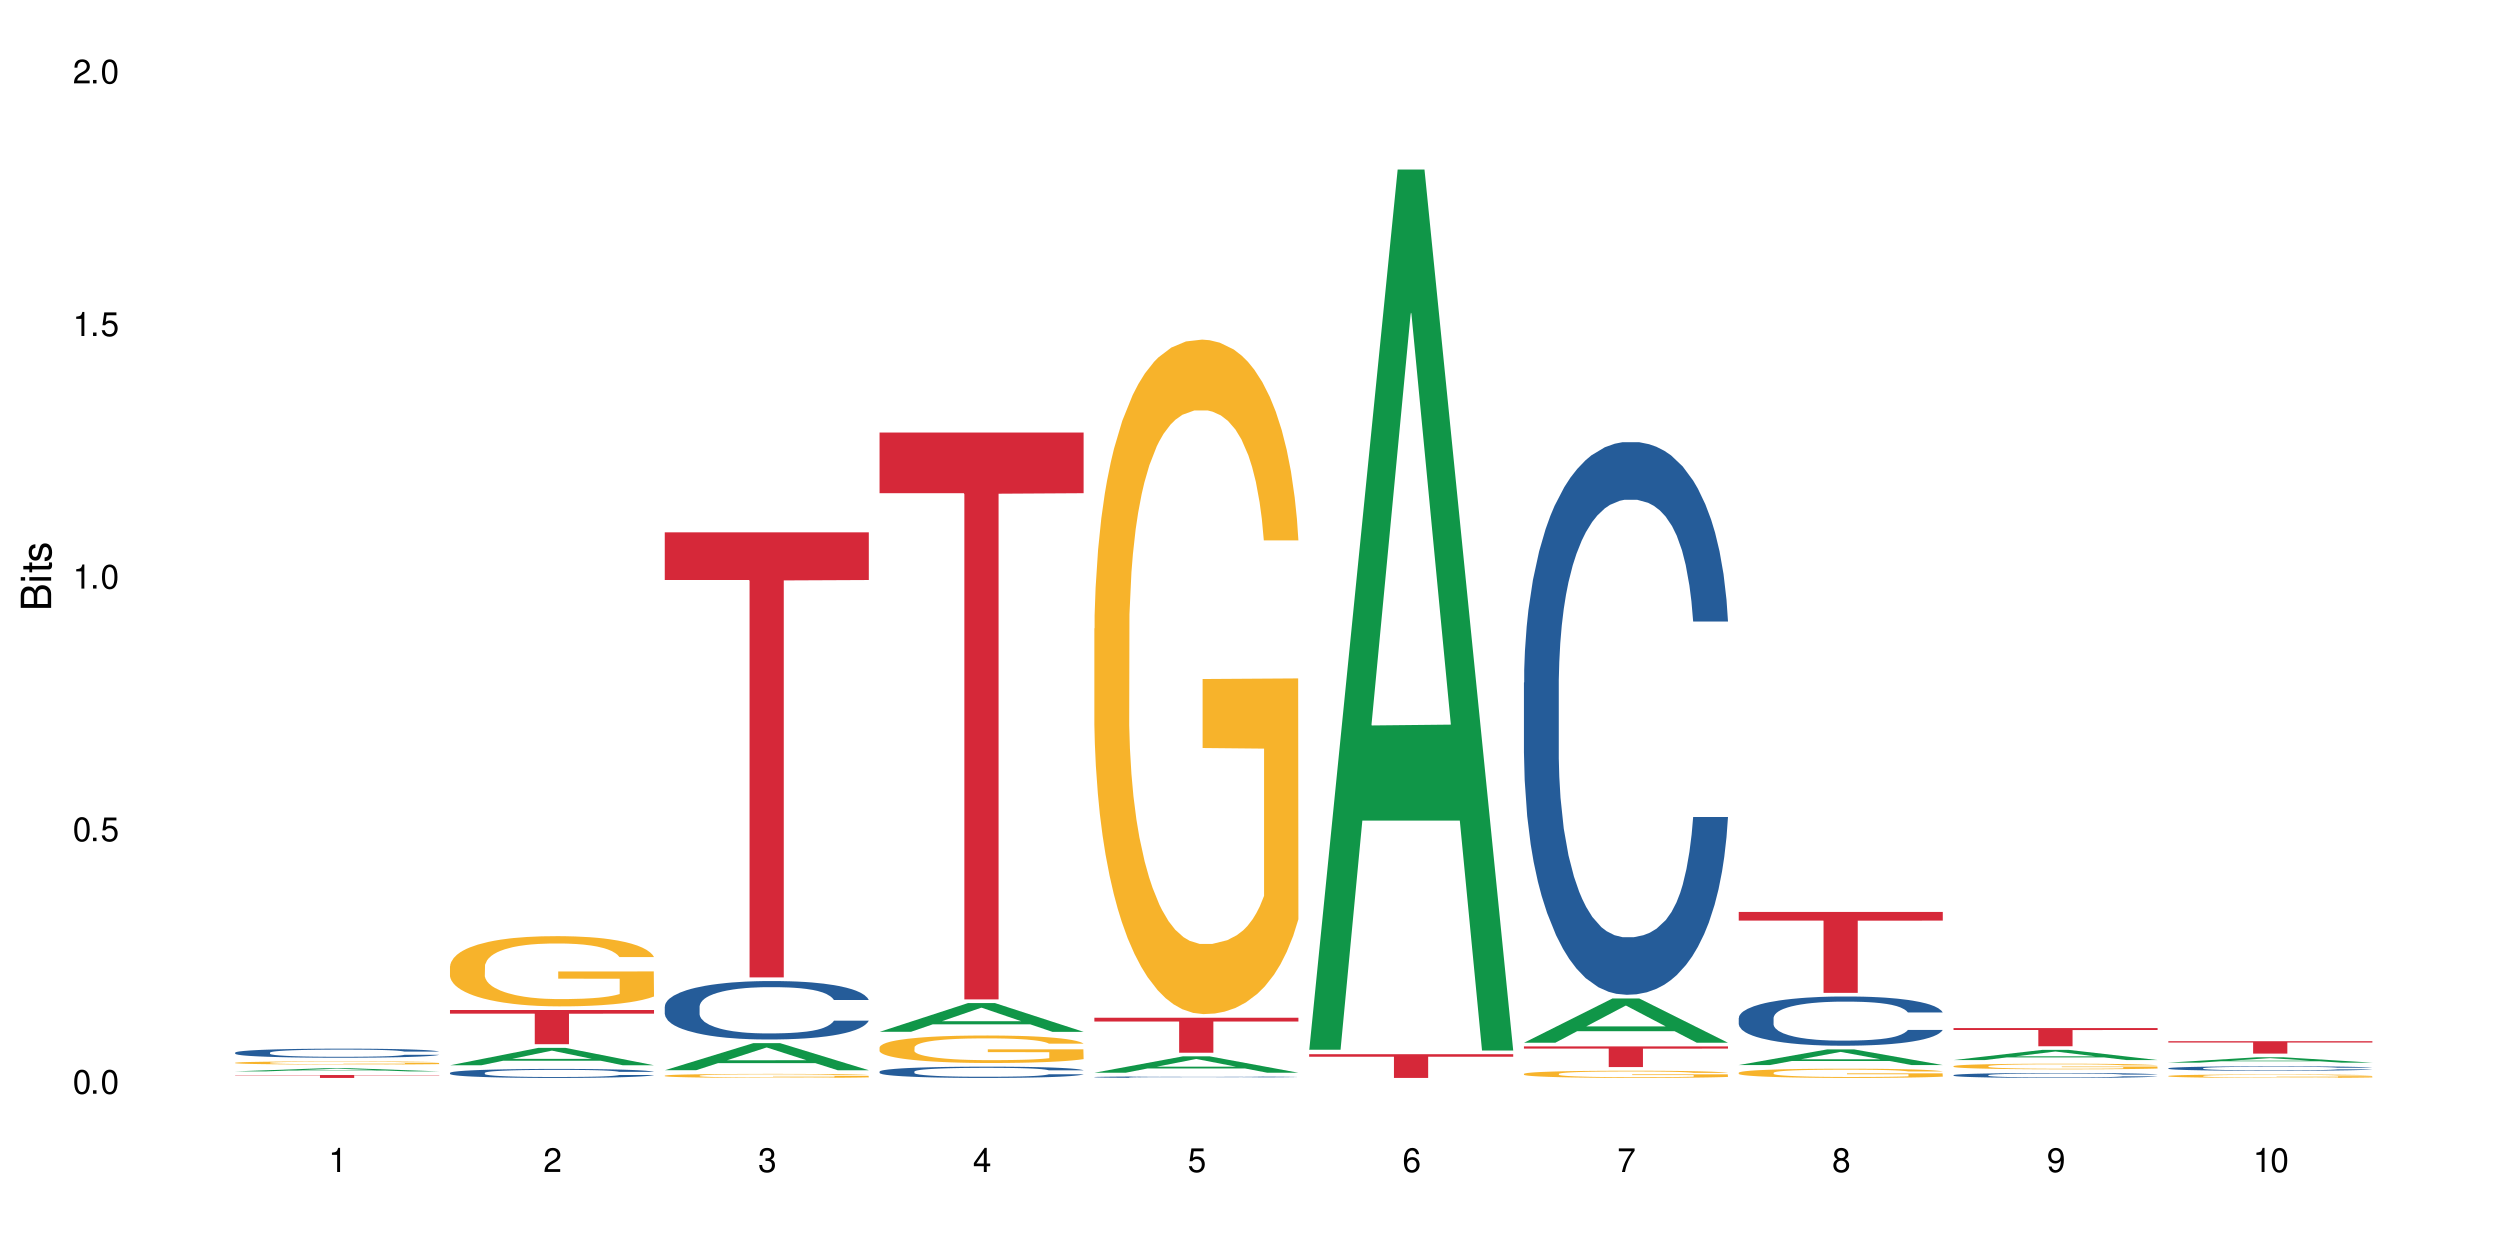 <?xml version="1.0" encoding="UTF-8"?>
<svg xmlns="http://www.w3.org/2000/svg" xmlns:xlink="http://www.w3.org/1999/xlink" width="720" height="360" viewBox="0 0 720 360">
<defs>
<g>
<g id="glyph-0-0">
</g>
<g id="glyph-0-1">
<path d="M 2.641 -6.938 C 2 -6.938 1.422 -6.656 1.078 -6.172 C 0.641 -5.562 0.406 -4.641 0.406 -3.359 C 0.406 -1.016 1.188 0.219 2.641 0.219 C 4.078 0.219 4.859 -1.016 4.859 -3.297 C 4.859 -4.641 4.656 -5.547 4.203 -6.172 C 3.844 -6.656 3.281 -6.938 2.641 -6.938 Z M 2.641 -6.188 C 3.547 -6.188 4 -5.25 4 -3.375 C 4 -1.406 3.562 -0.484 2.625 -0.484 C 1.734 -0.484 1.281 -1.438 1.281 -3.344 C 1.281 -5.25 1.734 -6.188 2.641 -6.188 Z M 2.641 -6.188 "/>
</g>
<g id="glyph-0-2">
<path d="M 1.828 -1 L 0.828 -1 L 0.828 0 L 1.828 0 Z M 1.828 -1 "/>
</g>
<g id="glyph-0-3">
<path d="M 4.562 -6.797 L 1.062 -6.797 L 0.547 -3.094 L 1.328 -3.094 C 1.719 -3.562 2.047 -3.734 2.578 -3.734 C 3.484 -3.734 4.062 -3.109 4.062 -2.094 C 4.062 -1.125 3.484 -0.531 2.578 -0.531 C 1.828 -0.531 1.375 -0.906 1.188 -1.672 L 0.328 -1.672 C 0.453 -1.109 0.547 -0.844 0.75 -0.594 C 1.125 -0.078 1.828 0.219 2.594 0.219 C 3.969 0.219 4.922 -0.781 4.922 -2.219 C 4.922 -3.562 4.031 -4.484 2.719 -4.484 C 2.25 -4.484 1.859 -4.359 1.469 -4.062 L 1.734 -5.969 L 4.562 -5.969 Z M 4.562 -6.797 "/>
</g>
<g id="glyph-0-4">
<path d="M 2.484 -4.938 L 2.484 0 L 3.328 0 L 3.328 -6.938 L 2.766 -6.938 C 2.469 -5.875 2.281 -5.734 0.984 -5.562 L 0.984 -4.938 Z M 2.484 -4.938 "/>
</g>
<g id="glyph-0-5">
<path d="M 4.859 -0.828 L 1.281 -0.828 C 1.359 -1.406 1.672 -1.781 2.5 -2.281 L 3.469 -2.828 C 4.406 -3.344 4.906 -4.062 4.906 -4.906 C 4.906 -5.484 4.672 -6.031 4.266 -6.406 C 3.859 -6.766 3.375 -6.938 2.719 -6.938 C 1.859 -6.938 1.219 -6.625 0.844 -6.031 C 0.609 -5.672 0.5 -5.234 0.484 -4.531 L 1.328 -4.531 C 1.359 -5.016 1.406 -5.281 1.531 -5.516 C 1.75 -5.938 2.188 -6.203 2.703 -6.203 C 3.469 -6.203 4.031 -5.641 4.031 -4.891 C 4.031 -4.344 3.719 -3.859 3.125 -3.516 L 2.234 -3 C 0.812 -2.172 0.406 -1.531 0.328 -0.016 L 4.859 -0.016 Z M 4.859 -0.828 "/>
</g>
<g id="glyph-0-6">
<path d="M 2.125 -3.188 L 2.578 -3.188 C 3.5 -3.188 3.984 -2.766 3.984 -1.922 C 3.984 -1.062 3.469 -0.531 2.594 -0.531 C 1.656 -0.531 1.203 -1 1.156 -2.016 L 0.312 -2.016 C 0.344 -1.453 0.438 -1.094 0.609 -0.781 C 0.953 -0.109 1.625 0.219 2.547 0.219 C 3.953 0.219 4.859 -0.625 4.859 -1.938 C 4.859 -2.828 4.516 -3.297 3.703 -3.594 C 4.344 -3.844 4.656 -4.328 4.656 -5.031 C 4.656 -6.219 3.875 -6.938 2.578 -6.938 C 1.203 -6.938 0.484 -6.172 0.453 -4.703 L 1.297 -4.703 C 1.312 -5.125 1.344 -5.359 1.453 -5.578 C 1.641 -5.969 2.062 -6.203 2.594 -6.203 C 3.344 -6.203 3.797 -5.75 3.797 -5 C 3.797 -4.516 3.609 -4.219 3.25 -4.047 C 3.016 -3.953 2.703 -3.922 2.125 -3.906 Z M 2.125 -3.188 "/>
</g>
<g id="glyph-0-7">
<path d="M 3.141 -1.672 L 3.141 0 L 3.984 0 L 3.984 -1.672 L 4.984 -1.672 L 4.984 -2.438 L 3.984 -2.438 L 3.984 -6.938 L 3.359 -6.938 L 0.266 -2.578 L 0.266 -1.672 Z M 3.141 -2.438 L 1 -2.438 L 3.141 -5.5 Z M 3.141 -2.438 "/>
</g>
<g id="glyph-0-8">
<path d="M 4.781 -5.125 C 4.609 -6.266 3.891 -6.938 2.844 -6.938 C 2.094 -6.938 1.422 -6.578 1.031 -5.953 C 0.594 -5.266 0.406 -4.422 0.406 -3.172 C 0.406 -2 0.578 -1.25 0.984 -0.641 C 1.359 -0.078 1.953 0.219 2.703 0.219 C 3.984 0.219 4.922 -0.75 4.922 -2.094 C 4.922 -3.375 4.062 -4.281 2.844 -4.281 C 2.172 -4.281 1.641 -4.031 1.281 -3.516 C 1.281 -5.234 1.828 -6.188 2.797 -6.188 C 3.391 -6.188 3.797 -5.797 3.938 -5.125 Z M 2.734 -3.531 C 3.547 -3.531 4.062 -2.953 4.062 -2.031 C 4.062 -1.156 3.484 -0.531 2.703 -0.531 C 1.922 -0.531 1.328 -1.188 1.328 -2.078 C 1.328 -2.938 1.906 -3.531 2.734 -3.531 Z M 2.734 -3.531 "/>
</g>
<g id="glyph-0-9">
<path d="M 4.984 -6.797 L 0.438 -6.797 L 0.438 -5.969 L 4.109 -5.969 C 2.5 -3.656 1.828 -2.234 1.328 0 L 2.219 0 C 2.594 -2.172 3.453 -4.047 4.984 -6.094 Z M 4.984 -6.797 "/>
</g>
<g id="glyph-0-10">
<path d="M 3.75 -3.656 C 4.469 -4.094 4.688 -4.438 4.688 -5.078 C 4.688 -6.172 3.844 -6.938 2.641 -6.938 C 1.438 -6.938 0.594 -6.172 0.594 -5.094 C 0.594 -4.438 0.812 -4.094 1.516 -3.656 C 0.734 -3.266 0.359 -2.703 0.359 -1.922 C 0.359 -0.656 1.281 0.219 2.641 0.219 C 3.984 0.219 4.922 -0.656 4.922 -1.922 C 4.922 -2.703 4.531 -3.266 3.75 -3.656 Z M 2.641 -6.188 C 3.359 -6.188 3.812 -5.75 3.812 -5.062 C 3.812 -4.406 3.344 -3.984 2.641 -3.984 C 1.922 -3.984 1.453 -4.406 1.453 -5.078 C 1.453 -5.75 1.922 -6.188 2.641 -6.188 Z M 2.641 -3.266 C 3.484 -3.266 4.062 -2.719 4.062 -1.906 C 4.062 -1.078 3.484 -0.531 2.625 -0.531 C 1.797 -0.531 1.219 -1.094 1.219 -1.906 C 1.219 -2.719 1.781 -3.266 2.641 -3.266 Z M 2.641 -3.266 "/>
</g>
<g id="glyph-0-11">
<path d="M 0.516 -1.578 C 0.672 -0.453 1.406 0.219 2.438 0.219 C 3.188 0.219 3.859 -0.141 4.266 -0.766 C 4.688 -1.453 4.891 -2.297 4.891 -3.547 C 4.891 -4.719 4.703 -5.453 4.312 -6.078 C 3.938 -6.641 3.344 -6.938 2.594 -6.938 C 1.297 -6.938 0.359 -5.969 0.359 -4.625 C 0.359 -3.344 1.234 -2.453 2.453 -2.453 C 3.094 -2.453 3.578 -2.672 4.016 -3.203 C 4 -1.484 3.469 -0.531 2.5 -0.531 C 1.906 -0.531 1.484 -0.906 1.359 -1.578 Z M 2.578 -6.203 C 3.375 -6.203 3.969 -5.531 3.969 -4.641 C 3.969 -3.797 3.391 -3.188 2.547 -3.188 C 1.734 -3.188 1.234 -3.766 1.234 -4.688 C 1.234 -5.562 1.797 -6.203 2.578 -6.203 Z M 2.578 -6.203 "/>
</g>
<g id="glyph-1-0">
</g>
<g id="glyph-1-1">
<path d="M 0 -0.953 L 0 -4.891 C 0 -5.719 -0.234 -6.344 -0.734 -6.797 C -1.188 -7.234 -1.812 -7.469 -2.5 -7.469 C -3.547 -7.469 -4.188 -7 -4.625 -5.875 C -4.984 -6.688 -5.625 -7.094 -6.531 -7.094 C -7.172 -7.094 -7.734 -6.859 -8.141 -6.391 C -8.562 -5.922 -8.75 -5.344 -8.75 -4.5 L -8.75 -0.953 Z M -4.984 -2.062 L -7.766 -2.062 L -7.766 -4.219 C -7.766 -4.844 -7.688 -5.203 -7.453 -5.5 C -7.219 -5.812 -6.859 -5.969 -6.375 -5.969 C -5.891 -5.969 -5.531 -5.812 -5.297 -5.5 C -5.062 -5.203 -4.984 -4.844 -4.984 -4.219 Z M -0.984 -2.062 L -4 -2.062 L -4 -4.781 C -4 -5.766 -3.438 -6.359 -2.484 -6.359 C -1.547 -6.359 -0.984 -5.766 -0.984 -4.781 Z M -0.984 -2.062 "/>
</g>
<g id="glyph-1-2">
<path d="M -6.281 -1.797 L -6.281 -0.797 L 0 -0.797 L 0 -1.797 Z M -8.75 -1.797 L -8.75 -0.797 L -7.484 -0.797 L -7.484 -1.797 Z M -8.75 -1.797 "/>
</g>
<g id="glyph-1-3">
<path d="M -6.281 -3.047 L -6.281 -2.016 L -8.016 -2.016 L -8.016 -1.016 L -6.281 -1.016 L -6.281 -0.172 L -5.469 -0.172 L -5.469 -1.016 L -0.719 -1.016 C -0.078 -1.016 0.281 -1.453 0.281 -2.234 C 0.281 -2.5 0.25 -2.719 0.188 -3.047 L -0.641 -3.047 C -0.609 -2.906 -0.594 -2.766 -0.594 -2.562 C -0.594 -2.141 -0.719 -2.016 -1.156 -2.016 L -5.469 -2.016 L -5.469 -3.047 Z M -6.281 -3.047 "/>
</g>
<g id="glyph-1-4">
<path d="M -4.531 -5.25 C -5.766 -5.25 -6.469 -4.422 -6.469 -2.969 C -6.469 -1.516 -5.719 -0.562 -4.547 -0.562 C -3.562 -0.562 -3.094 -1.062 -2.734 -2.562 L -2.516 -3.484 C -2.344 -4.188 -2.094 -4.469 -1.641 -4.469 C -1.047 -4.469 -0.641 -3.875 -0.641 -3 C -0.641 -2.453 -0.797 -2 -1.062 -1.75 C -1.25 -1.594 -1.422 -1.531 -1.875 -1.469 L -1.875 -0.406 C -0.422 -0.453 0.281 -1.266 0.281 -2.922 C 0.281 -4.5 -0.5 -5.516 -1.719 -5.516 C -2.656 -5.516 -3.172 -4.984 -3.469 -3.734 L -3.703 -2.766 C -3.891 -1.953 -4.156 -1.609 -4.594 -1.609 C -5.188 -1.609 -5.547 -2.125 -5.547 -2.938 C -5.547 -3.75 -5.203 -4.172 -4.531 -4.203 Z M -4.531 -5.25 "/>
</g>
</g>
</defs>
<rect x="-72" y="-36" width="864" height="432" fill="rgb(100%, 100%, 100%)" fill-opacity="1"/>
<path fill-rule="nonzero" fill="rgb(6.275%, 58.824%, 28.235%)" fill-opacity="1" d="M 67.73 308.555 L 67.793 308.555 L 93.223 307.645 L 100.945 307.645 L 126.5 308.559 L 117.52 308.559 L 111.117 308.32 L 83.051 308.32 L 76.773 308.555 L 67.73 308.555 L 85.75 308.219 L 108.543 308.219 L 97.176 307.793 L 96.926 307.793 L 85.688 308.219 L 85.75 308.219 Z M 67.73 308.555 "/>
<path fill-rule="nonzero" fill="rgb(14.51%, 36.078%, 60%)" fill-opacity="1" d="M 67.73 303.152 L 67.801 303.148 L 67.801 303.094 L 68.02 303 L 68.52 302.887 L 69.02 302.809 L 70.312 302.668 L 72.102 302.531 L 73.965 302.426 L 75.328 302.363 L 76.547 302.316 L 79.34 302.227 L 81.133 302.184 L 83.066 302.141 L 85.434 302.102 L 87.152 302.078 L 91.023 302.039 L 93.891 302.023 L 96.113 302.016 L 100.914 302.016 L 103.781 302.023 L 105.859 302.035 L 108.152 302.055 L 110.086 302.078 L 113.457 302.129 L 116.465 302.195 L 117.828 302.234 L 119.977 302.309 L 121.625 302.379 L 122.773 302.441 L 124.062 302.531 L 125.207 302.637 L 126.07 302.762 L 126.5 302.863 L 116.465 302.863 L 115.965 302.766 L 115.391 302.695 L 114.316 302.594 L 113.238 302.527 L 111.734 302.457 L 110.375 302.41 L 108.512 302.367 L 106.863 302.336 L 105.141 302.316 L 103.492 302.301 L 100.34 302.289 L 96.684 302.289 L 95.324 302.293 L 92.527 302.312 L 91.023 302.328 L 88.871 302.363 L 87.367 302.391 L 85.578 302.441 L 84.359 302.48 L 82.852 302.543 L 81.777 302.598 L 80.559 302.676 L 79.844 302.738 L 79.199 302.805 L 78.625 302.883 L 78.195 302.965 L 77.906 303.055 L 77.766 303.141 L 77.766 303.512 L 77.906 303.598 L 78.266 303.695 L 79.199 303.844 L 80.559 303.969 L 82.137 304.07 L 83.641 304.141 L 84.5 304.176 L 85.648 304.211 L 87.441 304.262 L 90.02 304.309 L 91.523 304.328 L 93.816 304.348 L 96.184 304.355 L 99.336 304.355 L 102.133 304.348 L 103.996 304.336 L 105.93 304.316 L 108.582 304.273 L 110.23 304.234 L 111.664 304.191 L 112.738 304.145 L 113.457 304.105 L 114.531 304.035 L 115.391 303.953 L 116.035 303.867 L 116.465 303.789 L 126.5 303.789 L 126.07 303.883 L 125.422 303.977 L 124.777 304.047 L 123.777 304.129 L 122.629 304.203 L 120.98 304.285 L 119.617 304.34 L 117.828 304.402 L 116.18 304.445 L 114.387 304.488 L 111.734 304.535 L 110.016 304.559 L 108.152 304.582 L 105.93 304.598 L 103.137 304.617 L 100.125 304.625 L 97.328 304.629 L 94.32 304.625 L 92.098 304.613 L 89.16 304.594 L 85.504 304.551 L 82.852 304.504 L 80.773 304.457 L 78.984 304.41 L 76.977 304.348 L 74.395 304.242 L 72.82 304.16 L 71.746 304.094 L 70.527 304 L 69.664 303.918 L 68.664 303.781 L 67.945 303.613 L 67.73 303.48 Z M 67.73 303.152 "/>
<path fill-rule="nonzero" fill="rgb(96.863%, 70.196%, 16.863%)" fill-opacity="1" d="M 67.73 306.07 L 67.801 306.07 L 67.801 306.051 L 68.09 306.016 L 68.805 305.965 L 69.738 305.922 L 70.742 305.887 L 71.387 305.871 L 72.461 305.844 L 73.395 305.828 L 75.758 305.789 L 78.77 305.754 L 80.418 305.738 L 82.281 305.723 L 84.93 305.707 L 86.148 305.703 L 89.875 305.688 L 94.105 305.68 L 100.914 305.68 L 103.852 305.684 L 107.863 305.691 L 110.16 305.699 L 111.949 305.707 L 113.812 305.719 L 116.105 305.734 L 118.258 305.758 L 119.977 305.777 L 121.695 305.801 L 123.129 305.828 L 124.348 305.855 L 125.422 305.891 L 126.07 305.922 L 126.5 305.949 L 116.535 305.949 L 115.965 305.922 L 115.32 305.898 L 114.242 305.871 L 113.168 305.852 L 112.094 305.836 L 110.086 305.812 L 108.367 305.801 L 106.215 305.789 L 104.137 305.781 L 101.773 305.777 L 100.34 305.773 L 96.543 305.773 L 93.102 305.781 L 91.094 305.785 L 89.66 305.793 L 87.656 305.805 L 86.438 305.816 L 85.719 305.824 L 83.57 305.848 L 82.137 305.871 L 81.348 305.887 L 80.344 305.914 L 79.629 305.938 L 78.84 305.969 L 78.41 305.992 L 77.836 306.051 L 77.766 306.199 L 77.98 306.234 L 78.41 306.266 L 78.984 306.297 L 79.844 306.328 L 80.703 306.352 L 82.207 306.387 L 83.496 306.406 L 84.5 306.422 L 86.438 306.445 L 87.227 306.453 L 89.09 306.465 L 91.023 306.477 L 93.387 306.488 L 95.18 306.492 L 98.047 306.496 L 101.703 306.496 L 106 306.492 L 108.727 306.484 L 110.59 306.48 L 111.809 306.473 L 113.312 306.465 L 114.387 306.457 L 115.391 306.445 L 116.609 306.434 L 116.609 306.234 L 98.906 306.23 L 98.906 306.137 L 126.426 306.137 L 126.5 306.465 L 124.992 306.488 L 123.129 306.508 L 121.34 306.523 L 119.477 306.539 L 116.824 306.555 L 114.672 306.566 L 111.375 306.578 L 108.367 306.586 L 105.215 306.59 L 102.418 306.59 L 99.121 306.594 L 96.184 306.59 L 93.031 306.586 L 90.52 306.578 L 88.227 306.57 L 85.934 306.559 L 83.066 306.543 L 81.203 306.527 L 79.27 306.512 L 77.336 306.488 L 75.613 306.469 L 74.469 306.449 L 73.32 306.43 L 72.102 306.406 L 70.957 306.375 L 70.098 306.352 L 69.309 306.32 L 68.734 306.293 L 68.16 306.258 L 67.875 306.227 L 67.73 306.199 Z M 67.73 306.07 "/>
<path fill-rule="nonzero" fill="rgb(83.922%, 15.686%, 22.353%)" fill-opacity="1" d="M 67.73 309.609 L 126.5 309.609 L 126.5 309.699 L 102.008 309.699 L 102.008 310.445 L 92.152 310.445 L 92.152 309.699 L 67.73 309.699 Z M 67.73 309.609 "/>
<path fill-rule="nonzero" fill="rgb(6.275%, 58.824%, 28.235%)" fill-opacity="1" d="M 129.594 306.797 L 129.656 306.793 L 155.082 301.777 L 162.805 301.777 L 188.359 306.801 L 179.383 306.801 L 172.977 305.492 L 144.91 305.492 L 138.633 306.797 L 129.594 306.797 L 147.613 304.949 L 170.402 304.945 L 159.039 302.598 L 158.914 302.594 L 158.789 302.609 L 147.547 304.945 L 147.613 304.949 Z M 129.594 306.797 "/>
<path fill-rule="nonzero" fill="rgb(14.51%, 36.078%, 60%)" fill-opacity="1" d="M 129.594 308.98 L 129.664 308.977 L 129.664 308.922 L 129.879 308.832 L 130.379 308.719 L 130.883 308.641 L 132.172 308.5 L 133.965 308.363 L 135.828 308.262 L 137.188 308.199 L 138.406 308.152 L 141.203 308.062 L 142.992 308.02 L 144.93 307.977 L 147.293 307.938 L 149.016 307.914 L 152.883 307.875 L 155.75 307.859 L 157.973 307.852 L 162.773 307.852 L 165.641 307.863 L 167.719 307.875 L 170.012 307.891 L 171.949 307.914 L 175.316 307.965 L 178.324 308.031 L 179.688 308.07 L 181.836 308.145 L 183.484 308.215 L 184.633 308.277 L 185.922 308.363 L 187.07 308.473 L 187.93 308.594 L 188.359 308.695 L 178.324 308.695 L 177.824 308.598 L 177.25 308.527 L 176.176 308.43 L 175.102 308.359 L 173.598 308.289 L 172.234 308.246 L 170.371 308.199 L 168.723 308.172 L 167.004 308.152 L 165.355 308.137 L 162.199 308.121 L 158.547 308.121 L 157.184 308.129 L 154.391 308.145 L 152.883 308.164 L 150.734 308.195 L 149.23 308.227 L 147.438 308.273 L 146.219 308.316 L 144.715 308.375 L 143.641 308.43 L 142.422 308.508 L 141.703 308.566 L 141.059 308.633 L 140.484 308.711 L 140.055 308.797 L 139.77 308.883 L 139.625 308.969 L 139.625 309.336 L 139.77 309.422 L 140.129 309.52 L 141.059 309.664 L 142.422 309.793 L 143.996 309.891 L 145.504 309.961 L 146.363 309.996 L 147.508 310.031 L 149.301 310.082 L 151.879 310.129 L 153.387 310.148 L 155.68 310.164 L 158.043 310.176 L 161.199 310.176 L 163.992 310.164 L 165.855 310.152 L 167.789 310.137 L 170.441 310.094 L 172.09 310.059 L 173.523 310.012 L 174.598 309.965 L 175.316 309.93 L 176.391 309.855 L 177.25 309.773 L 177.895 309.691 L 178.324 309.609 L 188.359 309.609 L 187.93 309.707 L 187.285 309.797 L 186.641 309.867 L 185.637 309.949 L 184.488 310.023 L 182.84 310.105 L 181.48 310.16 L 179.688 310.219 L 178.039 310.266 L 176.246 310.305 L 173.598 310.352 L 171.875 310.375 L 170.012 310.398 L 167.789 310.418 L 164.996 310.434 L 161.984 310.441 L 159.191 310.445 L 156.18 310.441 L 153.957 310.43 L 151.02 310.41 L 147.367 310.367 L 144.715 310.324 L 142.637 310.277 L 140.844 310.23 L 138.836 310.164 L 136.258 310.062 L 134.68 309.98 L 133.605 309.914 L 132.387 309.82 L 131.527 309.738 L 130.523 309.605 L 129.809 309.438 L 129.594 309.309 Z M 129.594 308.98 "/>
<path fill-rule="nonzero" fill="rgb(96.863%, 70.196%, 16.863%)" fill-opacity="1" d="M 129.594 278.273 L 129.664 278.254 L 129.664 277.887 L 129.949 277.055 L 130.668 275.91 L 131.598 274.969 L 132.602 274.227 L 133.246 273.84 L 134.32 273.285 L 135.254 272.879 L 137.617 272.047 L 140.629 271.273 L 142.277 270.941 L 144.141 270.625 L 146.793 270.273 L 148.012 270.145 L 151.738 269.852 L 155.965 269.664 L 160.625 269.609 L 162.773 269.629 L 165.711 269.703 L 169.727 269.906 L 172.02 270.09 L 173.812 270.273 L 175.676 270.516 L 177.969 270.887 L 180.117 271.328 L 181.836 271.773 L 183.559 272.324 L 184.992 272.918 L 186.211 273.562 L 187.285 274.34 L 187.93 274.984 L 188.359 275.633 L 178.398 275.633 L 177.824 274.984 L 177.18 274.488 L 176.105 273.879 L 175.031 273.434 L 173.953 273.082 L 171.949 272.602 L 170.227 272.309 L 168.078 272.047 L 166 271.883 L 163.633 271.773 L 162.199 271.734 L 158.402 271.734 L 154.961 271.863 L 152.957 272.012 L 151.523 272.16 L 149.516 272.438 L 148.297 272.66 L 147.582 272.805 L 145.43 273.379 L 143.996 273.895 L 143.207 274.246 L 142.207 274.801 L 141.488 275.301 L 140.699 276.039 L 140.27 276.594 L 139.695 277.848 L 139.625 281.176 L 139.84 281.875 L 140.27 282.633 L 140.844 283.297 L 141.703 284 L 142.562 284.535 L 144.07 285.258 L 145.359 285.738 L 146.363 286.051 L 148.297 286.551 L 149.086 286.715 L 150.949 287.047 L 152.883 287.309 L 155.25 287.527 L 157.039 287.641 L 159.906 287.73 L 163.562 287.73 L 167.863 287.621 L 170.586 287.473 L 172.449 287.324 L 173.668 287.195 L 175.172 286.992 L 176.246 286.809 L 177.25 286.605 L 178.469 286.289 L 178.469 281.875 L 160.766 281.859 L 160.766 279.789 L 188.289 279.77 L 188.359 286.992 L 186.855 287.492 L 184.992 287.973 L 183.199 288.34 L 181.336 288.656 L 178.684 289.008 L 176.535 289.227 L 173.238 289.488 L 170.227 289.652 L 167.074 289.766 L 164.277 289.82 L 160.984 289.836 L 158.043 289.801 L 154.891 289.691 L 152.383 289.543 L 150.09 289.359 L 147.797 289.117 L 144.93 288.73 L 143.066 288.414 L 141.129 288.027 L 139.195 287.566 L 137.477 287.066 L 136.328 286.68 L 135.184 286.234 L 133.965 285.68 L 132.816 285.055 L 131.957 284.48 L 131.168 283.836 L 130.594 283.223 L 130.023 282.395 L 129.734 281.727 L 129.594 281.156 Z M 129.594 278.273 "/>
<path fill-rule="nonzero" fill="rgb(83.922%, 15.686%, 22.353%)" fill-opacity="1" d="M 129.594 290.887 L 188.359 290.887 L 188.359 291.941 L 163.867 291.949 L 163.867 300.727 L 154.012 300.727 L 154.012 291.961 L 153.871 291.941 L 129.594 291.941 Z M 129.594 290.887 "/>
<path fill-rule="nonzero" fill="rgb(6.275%, 58.824%, 28.235%)" fill-opacity="1" d="M 191.453 308.223 L 191.516 308.215 L 216.945 300.426 L 224.668 300.426 L 250.219 308.23 L 241.242 308.23 L 234.84 306.191 L 206.773 306.191 L 200.492 308.223 L 191.453 308.223 L 209.473 305.352 L 232.266 305.344 L 220.898 301.699 L 220.773 301.691 L 220.648 301.715 L 209.41 305.344 L 209.473 305.352 Z M 191.453 308.223 "/>
<path fill-rule="nonzero" fill="rgb(14.51%, 36.078%, 60%)" fill-opacity="1" d="M 191.453 289.871 L 191.523 289.855 L 191.523 289.484 L 191.738 288.902 L 192.242 288.164 L 192.742 287.656 L 194.031 286.75 L 195.824 285.871 L 197.688 285.195 L 199.051 284.797 L 200.27 284.488 L 203.062 283.918 L 204.855 283.625 L 206.789 283.367 L 209.156 283.105 L 210.875 282.949 L 214.746 282.703 L 217.613 282.598 L 219.832 282.551 L 224.637 282.551 L 227.5 282.613 L 229.582 282.688 L 231.875 282.812 L 233.809 282.949 L 237.176 283.289 L 240.188 283.719 L 241.547 283.965 L 243.699 284.441 L 245.348 284.902 L 246.492 285.305 L 247.785 285.871 L 248.93 286.562 L 249.789 287.348 L 250.219 288.008 L 240.188 288.008 L 239.684 287.395 L 239.113 286.918 L 238.035 286.285 L 236.961 285.84 L 235.457 285.395 L 234.094 285.102 L 232.23 284.812 L 230.582 284.625 L 228.863 284.488 L 227.215 284.395 L 224.062 284.305 L 220.406 284.305 L 219.043 284.336 L 216.25 284.457 L 214.746 284.566 L 212.594 284.781 L 211.09 284.98 L 209.297 285.289 L 208.078 285.551 L 206.574 285.949 L 205.5 286.301 L 204.281 286.809 L 203.566 287.195 L 202.918 287.625 L 202.348 288.133 L 201.918 288.672 L 201.629 289.238 L 201.484 289.793 L 201.484 292.176 L 201.629 292.73 L 201.988 293.375 L 202.918 294.312 L 204.281 295.129 L 205.859 295.773 L 207.363 296.238 L 208.223 296.453 L 209.371 296.699 L 211.16 297.004 L 213.742 297.312 L 215.246 297.438 L 217.539 297.559 L 219.906 297.621 L 223.059 297.621 L 225.852 297.559 L 227.715 297.48 L 229.652 297.359 L 232.305 297.098 L 233.953 296.852 L 235.387 296.559 L 236.461 296.266 L 237.176 296.02 L 238.254 295.543 L 239.113 295.023 L 239.758 294.484 L 240.188 293.961 L 250.219 293.961 L 249.789 294.574 L 249.145 295.176 L 248.5 295.621 L 247.496 296.16 L 246.352 296.637 L 244.703 297.176 L 243.34 297.527 L 241.547 297.914 L 239.898 298.203 L 238.109 298.465 L 235.457 298.773 L 233.738 298.926 L 231.875 299.066 L 229.652 299.188 L 226.855 299.297 L 223.848 299.359 L 221.051 299.375 L 218.043 299.344 L 215.82 299.281 L 212.883 299.145 L 209.227 298.867 L 206.574 298.574 L 204.496 298.281 L 202.703 297.973 L 200.699 297.559 L 198.117 296.883 L 196.543 296.359 L 195.465 295.93 L 194.246 295.328 L 193.387 294.789 L 192.383 293.93 L 191.668 292.84 L 191.453 291.992 Z M 191.453 289.871 "/>
<path fill-rule="nonzero" fill="rgb(96.863%, 70.196%, 16.863%)" fill-opacity="1" d="M 191.453 309.781 L 191.523 309.777 L 191.523 309.758 L 191.812 309.711 L 192.527 309.645 L 193.461 309.59 L 194.461 309.547 L 195.109 309.523 L 196.184 309.492 L 197.113 309.469 L 199.48 309.422 L 202.488 309.379 L 204.137 309.359 L 206 309.34 L 208.652 309.32 L 209.871 309.312 L 213.598 309.297 L 217.828 309.285 L 222.484 309.281 L 224.637 309.281 L 227.574 309.289 L 231.586 309.301 L 233.879 309.309 L 235.672 309.32 L 237.535 309.332 L 239.828 309.355 L 241.98 309.379 L 243.699 309.406 L 245.418 309.438 L 246.852 309.473 L 248.07 309.508 L 249.145 309.555 L 249.789 309.59 L 250.219 309.629 L 240.258 309.629 L 239.684 309.59 L 239.039 309.562 L 237.965 309.527 L 236.891 309.5 L 235.816 309.48 L 233.809 309.453 L 232.09 309.438 L 229.938 309.422 L 227.859 309.414 L 225.496 309.406 L 224.062 309.402 L 220.262 309.402 L 216.824 309.41 L 214.816 309.422 L 213.383 309.43 L 211.375 309.445 L 210.156 309.457 L 209.441 309.465 L 207.293 309.5 L 205.859 309.527 L 205.07 309.547 L 204.066 309.582 L 203.348 309.609 L 202.562 309.652 L 202.133 309.684 L 201.559 309.758 L 201.484 309.945 L 201.703 309.988 L 202.133 310.031 L 202.703 310.07 L 203.566 310.109 L 204.426 310.141 L 205.93 310.184 L 207.219 310.211 L 208.223 310.227 L 210.156 310.258 L 210.945 310.266 L 212.809 310.285 L 214.746 310.301 L 217.109 310.312 L 218.902 310.32 L 221.77 310.324 L 225.422 310.324 L 229.723 310.316 L 232.445 310.309 L 234.309 310.301 L 235.527 310.293 L 237.035 310.281 L 238.109 310.27 L 239.113 310.258 L 240.332 310.242 L 240.332 309.988 L 222.629 309.988 L 222.629 309.867 L 250.148 309.867 L 250.219 310.281 L 248.715 310.312 L 246.852 310.34 L 245.059 310.359 L 243.195 310.379 L 240.547 310.398 L 238.395 310.41 L 235.098 310.426 L 232.09 310.434 L 228.934 310.441 L 226.141 310.445 L 219.906 310.445 L 216.75 310.438 L 214.242 310.43 L 211.949 310.418 L 209.656 310.402 L 206.789 310.383 L 204.926 310.363 L 202.992 310.34 L 201.055 310.316 L 199.336 310.285 L 198.191 310.266 L 197.043 310.238 L 195.824 310.207 L 194.68 310.172 L 193.816 310.137 L 193.031 310.102 L 192.457 310.066 L 191.883 310.016 L 191.598 309.98 L 191.453 309.945 Z M 191.453 309.781 "/>
<path fill-rule="nonzero" fill="rgb(83.922%, 15.686%, 22.353%)" fill-opacity="1" d="M 191.453 153.32 L 250.219 153.32 L 250.219 167.043 L 225.727 167.16 L 225.727 281.5 L 215.875 281.5 L 215.875 167.281 L 215.73 167.043 L 191.453 167.043 Z M 191.453 153.32 "/>
<path fill-rule="nonzero" fill="rgb(6.275%, 58.824%, 28.235%)" fill-opacity="1" d="M 253.312 297.164 L 253.375 297.156 L 278.805 288.879 L 286.527 288.879 L 312.082 297.172 L 303.102 297.172 L 296.699 295.008 L 268.633 295.008 L 262.355 297.164 L 253.312 297.164 L 271.332 294.113 L 294.125 294.105 L 282.762 290.234 L 282.633 290.227 L 282.508 290.25 L 271.27 294.105 L 271.332 294.113 Z M 253.312 297.164 "/>
<path fill-rule="nonzero" fill="rgb(14.51%, 36.078%, 60%)" fill-opacity="1" d="M 253.312 308.609 L 253.387 308.609 L 253.387 308.535 L 253.602 308.422 L 254.102 308.281 L 254.605 308.184 L 255.895 308.008 L 257.684 307.84 L 259.547 307.707 L 260.91 307.629 L 262.129 307.57 L 264.922 307.461 L 266.715 307.406 L 268.652 307.355 L 271.016 307.305 L 272.734 307.273 L 276.605 307.227 L 279.473 307.207 L 281.695 307.195 L 286.496 307.195 L 289.363 307.207 L 291.441 307.223 L 293.734 307.246 L 295.668 307.273 L 299.039 307.34 L 302.047 307.422 L 303.41 307.469 L 305.559 307.562 L 307.207 307.652 L 308.355 307.727 L 309.645 307.84 L 310.793 307.973 L 311.652 308.125 L 312.082 308.25 L 302.047 308.25 L 301.547 308.133 L 300.973 308.039 L 299.898 307.918 L 298.824 307.832 L 297.316 307.746 L 295.957 307.691 L 294.094 307.633 L 292.445 307.598 L 290.723 307.57 L 289.074 307.555 L 285.922 307.535 L 282.266 307.535 L 280.906 307.543 L 278.109 307.566 L 276.605 307.586 L 274.457 307.629 L 272.949 307.668 L 271.16 307.727 L 269.941 307.777 L 268.434 307.852 L 267.359 307.922 L 266.141 308.02 L 265.426 308.094 L 264.781 308.176 L 264.207 308.273 L 263.777 308.379 L 263.492 308.488 L 263.348 308.594 L 263.348 309.055 L 263.492 309.164 L 263.848 309.289 L 264.781 309.469 L 266.141 309.625 L 267.719 309.75 L 269.223 309.84 L 270.082 309.883 L 271.23 309.93 L 273.023 309.988 L 275.602 310.047 L 277.105 310.07 L 279.402 310.094 L 281.766 310.105 L 284.918 310.105 L 287.715 310.094 L 289.578 310.082 L 291.512 310.055 L 294.164 310.008 L 295.812 309.957 L 297.246 309.902 L 298.32 309.848 L 299.039 309.797 L 300.113 309.707 L 300.973 309.605 L 301.617 309.5 L 302.047 309.398 L 312.082 309.398 L 311.652 309.52 L 311.008 309.637 L 310.363 309.723 L 309.359 309.824 L 308.211 309.918 L 306.562 310.02 L 305.203 310.09 L 303.41 310.164 L 301.762 310.219 L 299.969 310.27 L 297.316 310.328 L 295.598 310.359 L 293.734 310.387 L 291.512 310.41 L 288.719 310.43 L 285.707 310.441 L 282.914 310.445 L 279.902 310.441 L 277.68 310.43 L 274.742 310.402 L 271.086 310.348 L 268.434 310.293 L 266.355 310.234 L 264.566 310.176 L 262.559 310.094 L 259.98 309.965 L 258.402 309.863 L 257.328 309.781 L 256.109 309.664 L 255.25 309.562 L 254.246 309.395 L 253.527 309.184 L 253.312 309.02 Z M 253.312 308.609 "/>
<path fill-rule="nonzero" fill="rgb(96.863%, 70.196%, 16.863%)" fill-opacity="1" d="M 253.312 301.617 L 253.387 301.609 L 253.387 301.465 L 253.672 301.141 L 254.387 300.691 L 255.32 300.32 L 256.324 300.031 L 256.969 299.879 L 258.043 299.664 L 258.977 299.504 L 261.34 299.18 L 264.352 298.875 L 266 298.746 L 267.863 298.621 L 270.516 298.484 L 271.73 298.434 L 275.461 298.316 L 279.688 298.246 L 284.348 298.223 L 286.496 298.23 L 289.434 298.262 L 293.449 298.34 L 295.742 298.41 L 297.531 298.484 L 299.395 298.578 L 301.691 298.723 L 303.84 298.898 L 305.559 299.07 L 307.281 299.289 L 308.715 299.52 L 309.93 299.773 L 311.008 300.074 L 311.652 300.328 L 312.082 300.582 L 302.121 300.582 L 301.547 300.328 L 300.902 300.133 L 299.824 299.895 L 298.75 299.723 L 297.676 299.586 L 295.668 299.395 L 293.949 299.281 L 291.801 299.18 L 289.723 299.113 L 287.355 299.07 L 285.922 299.055 L 282.125 299.055 L 278.684 299.105 L 276.676 299.164 L 275.242 299.223 L 273.238 299.332 L 272.02 299.418 L 271.301 299.477 L 269.152 299.699 L 267.719 299.902 L 266.93 300.039 L 265.926 300.258 L 265.211 300.453 L 264.422 300.742 L 263.992 300.957 L 263.418 301.449 L 263.348 302.754 L 263.562 303.027 L 263.992 303.324 L 264.566 303.586 L 265.426 303.859 L 266.285 304.07 L 267.789 304.352 L 269.082 304.539 L 270.082 304.664 L 272.02 304.859 L 272.809 304.922 L 274.672 305.055 L 276.605 305.156 L 278.973 305.242 L 280.762 305.285 L 283.629 305.32 L 287.285 305.32 L 291.586 305.277 L 294.309 305.219 L 296.172 305.164 L 297.391 305.113 L 298.895 305.031 L 299.969 304.961 L 300.973 304.879 L 302.191 304.758 L 302.191 303.027 L 284.488 303.02 L 284.488 302.211 L 312.008 302.203 L 312.082 305.031 L 310.578 305.227 L 308.715 305.414 L 306.922 305.559 L 305.059 305.684 L 302.406 305.82 L 300.258 305.906 L 296.961 306.008 L 293.949 306.074 L 290.797 306.117 L 288 306.141 L 284.703 306.145 L 281.766 306.133 L 278.613 306.09 L 276.105 306.031 L 273.812 305.957 L 271.516 305.863 L 268.652 305.711 L 266.789 305.59 L 264.852 305.438 L 262.918 305.258 L 261.195 305.062 L 260.051 304.91 L 258.902 304.734 L 257.684 304.52 L 256.539 304.273 L 255.68 304.047 L 254.891 303.793 L 254.316 303.555 L 253.742 303.23 L 253.457 302.969 L 253.312 302.746 Z M 253.312 301.617 "/>
<path fill-rule="nonzero" fill="rgb(83.922%, 15.686%, 22.353%)" fill-opacity="1" d="M 253.312 124.562 L 312.082 124.562 L 312.082 142.039 L 287.59 142.191 L 287.59 287.828 L 277.734 287.828 L 277.734 142.344 L 277.594 142.039 L 253.312 142.039 Z M 253.312 124.562 "/>
<path fill-rule="nonzero" fill="rgb(6.275%, 58.824%, 28.235%)" fill-opacity="1" d="M 315.176 308.945 L 315.238 308.941 L 340.664 304.23 L 348.387 304.23 L 373.941 308.949 L 364.965 308.949 L 358.559 307.719 L 330.496 307.719 L 324.215 308.945 L 315.176 308.945 L 333.195 307.207 L 355.984 307.203 L 344.621 305 L 344.496 304.996 L 344.371 305.012 L 333.133 307.203 L 333.195 307.207 Z M 315.176 308.945 "/>
<path fill-rule="nonzero" fill="rgb(14.51%, 36.078%, 60%)" fill-opacity="1" d="M 315.176 310.195 L 315.246 310.195 L 315.246 310.184 L 315.461 310.168 L 315.961 310.148 L 316.465 310.137 L 317.754 310.113 L 319.547 310.09 L 321.41 310.07 L 322.77 310.059 L 323.988 310.051 L 326.785 310.035 L 328.578 310.027 L 330.512 310.023 L 332.875 310.016 L 334.598 310.012 L 338.465 310.004 L 341.332 310 L 348.355 310 L 351.223 310.004 L 353.301 310.004 L 355.594 310.008 L 357.531 310.012 L 360.898 310.02 L 363.91 310.031 L 365.27 310.039 L 367.422 310.051 L 369.07 310.062 L 370.215 310.074 L 371.504 310.09 L 372.652 310.105 L 373.512 310.129 L 373.941 310.145 L 363.91 310.145 L 363.406 310.129 L 362.832 310.117 L 361.758 310.098 L 360.684 310.086 L 359.18 310.074 L 357.816 310.066 L 355.953 310.059 L 354.305 310.055 L 352.586 310.051 L 350.938 310.051 L 347.785 310.047 L 342.766 310.047 L 339.973 310.051 L 338.465 310.055 L 336.316 310.059 L 334.812 310.066 L 333.02 310.074 L 331.801 310.078 L 330.297 310.09 L 329.223 310.102 L 328.004 310.113 L 327.285 310.125 L 326.641 310.133 L 326.066 310.148 L 325.637 310.164 L 325.352 310.176 L 325.207 310.191 L 325.207 310.254 L 325.352 310.27 L 325.711 310.285 L 326.641 310.312 L 328.004 310.332 L 329.578 310.352 L 331.086 310.363 L 331.945 310.367 L 333.09 310.375 L 334.883 310.383 L 337.465 310.391 L 338.969 310.395 L 341.262 310.398 L 349.574 310.398 L 351.438 310.395 L 353.375 310.391 L 356.023 310.387 L 357.672 310.379 L 359.105 310.371 L 360.184 310.363 L 360.898 310.355 L 361.973 310.344 L 362.832 310.332 L 363.48 310.316 L 363.91 310.301 L 373.941 310.301 L 373.512 310.32 L 372.867 310.336 L 372.223 310.348 L 371.219 310.359 L 370.07 310.375 L 368.422 310.387 L 367.062 310.398 L 365.27 310.406 L 363.621 310.414 L 361.832 310.422 L 359.18 310.43 L 357.457 310.434 L 355.594 310.438 L 353.375 310.441 L 350.578 310.445 L 341.762 310.445 L 339.543 310.441 L 336.602 310.441 L 332.949 310.434 L 330.297 310.426 L 328.219 310.418 L 326.426 310.41 L 324.418 310.398 L 321.84 310.379 L 320.262 310.367 L 319.188 310.355 L 317.969 310.34 L 317.109 310.324 L 316.105 310.301 L 315.391 310.273 L 315.176 310.25 Z M 315.176 310.195 "/>
<path fill-rule="nonzero" fill="rgb(96.863%, 70.196%, 16.863%)" fill-opacity="1" d="M 315.176 181.008 L 315.246 180.832 L 315.246 177.285 L 315.531 169.301 L 316.25 158.301 L 317.18 149.254 L 318.184 142.156 L 318.828 138.43 L 319.906 133.109 L 320.836 129.207 L 323.203 121.223 L 326.211 113.77 L 327.859 110.578 L 329.723 107.562 L 332.375 104.191 L 333.594 102.949 L 337.32 100.109 L 341.547 98.336 L 346.207 97.805 L 348.355 97.98 L 351.297 98.691 L 355.309 100.645 L 357.602 102.418 L 359.395 104.191 L 361.258 106.496 L 363.551 110.047 L 365.699 114.305 L 367.422 118.562 L 369.141 123.883 L 370.574 129.562 L 371.793 135.77 L 372.867 143.223 L 373.512 149.43 L 373.941 155.641 L 363.98 155.641 L 363.406 149.43 L 362.762 144.641 L 361.688 138.785 L 360.613 134.527 L 359.535 131.156 L 357.531 126.547 L 355.809 123.707 L 353.66 121.223 L 351.582 119.625 L 349.215 118.562 L 347.785 118.207 L 343.984 118.207 L 340.547 119.449 L 338.539 120.867 L 337.105 122.289 L 335.098 124.949 L 333.879 127.078 L 333.164 128.496 L 331.012 133.996 L 329.578 138.965 L 328.793 142.336 L 327.789 147.656 L 327.07 152.445 L 326.281 159.543 L 325.852 164.867 L 325.281 176.93 L 325.207 208.863 L 325.422 215.605 L 325.852 222.879 L 326.426 229.266 L 327.285 236.008 L 328.145 241.152 L 329.652 248.07 L 330.941 252.684 L 331.945 255.699 L 333.879 260.488 L 334.668 262.086 L 336.531 265.281 L 338.465 267.762 L 340.832 269.891 L 342.625 270.957 L 345.488 271.844 L 349.145 271.844 L 353.445 270.777 L 356.168 269.359 L 358.031 267.941 L 359.25 266.699 L 360.754 264.746 L 361.832 262.973 L 362.832 261.02 L 364.051 258.004 L 364.051 215.605 L 346.352 215.426 L 346.352 195.559 L 373.871 195.379 L 373.941 264.746 L 372.438 269.539 L 370.574 274.148 L 368.781 277.699 L 366.918 280.715 L 364.266 284.086 L 362.117 286.215 L 358.82 288.699 L 355.809 290.293 L 352.656 291.359 L 349.863 291.891 L 346.566 292.066 L 343.625 291.715 L 340.473 290.648 L 337.965 289.23 L 335.672 287.457 L 333.379 285.148 L 330.512 281.422 L 328.648 278.406 L 326.715 274.684 L 324.777 270.246 L 323.059 265.457 L 321.91 261.73 L 320.766 257.473 L 319.547 252.152 L 318.398 246.117 L 317.539 240.621 L 316.75 234.41 L 316.18 228.555 L 315.605 220.57 L 315.316 214.184 L 315.176 208.688 Z M 315.176 181.008 "/>
<path fill-rule="nonzero" fill="rgb(83.922%, 15.686%, 22.353%)" fill-opacity="1" d="M 315.176 293.117 L 373.941 293.117 L 373.941 294.195 L 349.449 294.207 L 349.449 303.18 L 339.594 303.18 L 339.594 294.215 L 339.453 294.195 L 315.176 294.195 Z M 315.176 293.117 "/>
<path fill-rule="nonzero" fill="rgb(6.275%, 58.824%, 28.235%)" fill-opacity="1" d="M 377.035 302.32 L 377.098 302.082 L 402.527 48.828 L 410.25 48.828 L 435.805 302.559 L 426.824 302.559 L 420.422 236.328 L 392.355 236.328 L 386.078 302.32 L 377.035 302.32 L 395.055 208.93 L 417.848 208.691 L 406.48 90.285 L 406.355 90.047 L 406.23 90.762 L 394.992 208.691 L 395.055 208.93 Z M 377.035 302.32 "/>
<path fill-rule="nonzero" fill="rgb(83.922%, 15.686%, 22.353%)" fill-opacity="1" d="M 377.035 303.609 L 435.805 303.609 L 435.805 304.34 L 411.312 304.348 L 411.312 310.445 L 401.457 310.445 L 401.457 304.352 L 401.312 304.34 L 377.035 304.34 Z M 377.035 303.609 "/>
<path fill-rule="nonzero" fill="rgb(6.275%, 58.824%, 28.235%)" fill-opacity="1" d="M 438.895 300.305 L 438.957 300.293 L 464.387 287.559 L 472.109 287.559 L 497.664 300.316 L 488.688 300.316 L 482.281 296.988 L 454.215 296.988 L 447.938 300.305 L 438.895 300.305 L 456.914 295.609 L 479.707 295.598 L 468.344 289.641 L 468.219 289.629 L 468.09 289.668 L 456.852 295.598 L 456.914 295.609 Z M 438.895 300.305 "/>
<path fill-rule="nonzero" fill="rgb(14.51%, 36.078%, 60%)" fill-opacity="1" d="M 438.895 196.602 L 438.969 196.457 L 438.969 192.965 L 439.184 187.434 L 439.684 180.453 L 440.188 175.652 L 441.477 167.066 L 443.27 158.777 L 445.133 152.375 L 446.492 148.594 L 447.711 145.684 L 450.508 140.301 L 452.297 137.535 L 454.234 135.062 L 456.598 132.59 L 458.316 131.137 L 462.188 128.809 L 465.055 127.789 L 467.277 127.352 L 472.078 127.352 L 474.945 127.934 L 477.023 128.66 L 479.316 129.824 L 481.254 131.137 L 484.621 134.336 L 487.629 138.41 L 488.992 140.738 L 491.141 145.246 L 492.789 149.609 L 493.938 153.395 L 495.227 158.777 L 496.375 165.324 L 497.234 172.742 L 497.664 178.996 L 487.629 178.996 L 487.129 173.18 L 486.555 168.668 L 485.48 162.703 L 484.406 158.484 L 482.898 154.266 L 481.539 151.504 L 479.676 148.738 L 478.027 146.992 L 476.309 145.684 L 474.66 144.809 L 471.504 143.938 L 467.852 143.938 L 466.488 144.227 L 463.691 145.391 L 462.188 146.41 L 460.039 148.445 L 458.535 150.34 L 456.742 153.246 L 455.523 155.723 L 454.02 159.504 L 452.941 162.848 L 451.727 167.648 L 451.008 171.289 L 450.363 175.359 L 449.789 180.16 L 449.359 185.254 L 449.074 190.637 L 448.93 195.875 L 448.93 218.422 L 449.074 223.66 L 449.43 229.77 L 450.363 238.645 L 451.727 246.355 L 453.301 252.465 L 454.805 256.828 L 455.668 258.867 L 456.812 261.195 L 458.605 264.102 L 461.184 267.012 L 462.691 268.176 L 464.984 269.34 L 467.348 269.922 L 470.5 269.922 L 473.297 269.34 L 475.16 268.613 L 477.094 267.449 L 479.746 264.977 L 481.395 262.648 L 482.828 259.883 L 483.902 257.121 L 484.621 254.793 L 485.695 250.281 L 486.555 245.336 L 487.199 240.246 L 487.629 235.297 L 497.664 235.297 L 497.234 241.117 L 496.59 246.793 L 495.945 251.012 L 494.941 256.102 L 493.793 260.613 L 492.145 265.703 L 490.785 269.051 L 488.992 272.688 L 487.344 275.449 L 485.551 277.922 L 482.898 280.832 L 481.18 282.289 L 479.316 283.598 L 477.094 284.762 L 474.301 285.781 L 471.289 286.363 L 468.496 286.508 L 465.484 286.215 L 463.262 285.633 L 460.324 284.324 L 456.668 281.707 L 454.02 278.941 L 451.941 276.18 L 450.148 273.27 L 448.141 269.34 L 445.562 262.938 L 443.984 257.992 L 442.91 253.918 L 441.691 248.246 L 440.832 243.152 L 439.828 235.008 L 439.109 224.68 L 438.895 216.676 Z M 438.895 196.602 "/>
<path fill-rule="nonzero" fill="rgb(96.863%, 70.196%, 16.863%)" fill-opacity="1" d="M 438.895 309.258 L 438.969 309.254 L 438.969 309.215 L 439.254 309.133 L 439.973 309.012 L 440.902 308.918 L 441.906 308.84 L 442.551 308.801 L 443.625 308.742 L 444.559 308.703 L 446.922 308.617 L 449.934 308.535 L 451.582 308.504 L 453.445 308.469 L 456.098 308.434 L 457.316 308.422 L 461.043 308.391 L 465.27 308.371 L 469.93 308.367 L 472.078 308.367 L 475.016 308.375 L 479.031 308.395 L 481.324 308.414 L 483.117 308.434 L 484.98 308.457 L 487.273 308.496 L 489.422 308.543 L 491.141 308.59 L 492.863 308.645 L 494.297 308.707 L 495.516 308.773 L 496.59 308.852 L 497.234 308.918 L 497.664 308.984 L 487.703 308.984 L 487.129 308.918 L 486.484 308.867 L 485.41 308.805 L 484.332 308.758 L 483.258 308.723 L 481.254 308.672 L 479.531 308.645 L 477.383 308.617 L 475.305 308.598 L 472.938 308.59 L 471.504 308.586 L 467.707 308.586 L 464.266 308.598 L 462.262 308.613 L 460.828 308.629 L 458.82 308.656 L 457.602 308.68 L 456.887 308.695 L 454.734 308.754 L 453.301 308.805 L 452.512 308.844 L 451.512 308.898 L 450.793 308.949 L 450.004 309.027 L 449.574 309.082 L 449 309.215 L 448.93 309.555 L 449.145 309.629 L 449.574 309.703 L 450.148 309.773 L 451.008 309.844 L 451.867 309.902 L 453.375 309.977 L 454.664 310.023 L 455.668 310.055 L 457.602 310.109 L 458.391 310.125 L 460.254 310.16 L 462.188 310.184 L 464.555 310.207 L 466.344 310.219 L 469.211 310.23 L 472.867 310.23 L 477.168 310.219 L 479.891 310.203 L 481.754 310.188 L 482.973 310.176 L 484.477 310.152 L 485.551 310.133 L 486.555 310.113 L 487.773 310.082 L 487.773 309.629 L 470.07 309.625 L 470.07 309.414 L 497.594 309.41 L 497.664 310.152 L 496.16 310.203 L 494.297 310.254 L 492.504 310.293 L 490.641 310.324 L 487.988 310.359 L 485.84 310.383 L 482.543 310.41 L 479.531 310.426 L 476.379 310.438 L 473.582 310.445 L 470.285 310.445 L 467.348 310.441 L 464.195 310.43 L 461.688 310.414 L 459.395 310.395 L 457.102 310.371 L 454.234 310.332 L 452.371 310.301 L 450.434 310.258 L 448.5 310.211 L 446.781 310.16 L 445.633 310.121 L 444.484 310.074 L 443.27 310.02 L 442.121 309.953 L 441.262 309.895 L 440.473 309.828 L 439.898 309.766 L 439.328 309.68 L 439.039 309.613 L 438.895 309.555 Z M 438.895 309.258 "/>
<path fill-rule="nonzero" fill="rgb(83.922%, 15.686%, 22.353%)" fill-opacity="1" d="M 438.895 301.367 L 497.664 301.367 L 497.664 302.004 L 473.172 302.012 L 473.172 307.316 L 463.316 307.316 L 463.316 302.016 L 463.176 302.004 L 438.895 302.004 Z M 438.895 301.367 "/>
<path fill-rule="nonzero" fill="rgb(6.275%, 58.824%, 28.235%)" fill-opacity="1" d="M 500.758 306.73 L 500.82 306.727 L 526.25 302.223 L 533.973 302.223 L 559.523 306.738 L 550.547 306.738 L 544.141 305.559 L 516.078 305.559 L 509.797 306.73 L 500.758 306.73 L 518.777 305.07 L 541.566 305.066 L 530.203 302.961 L 530.078 302.957 L 529.953 302.969 L 518.715 305.066 L 518.777 305.07 Z M 500.758 306.73 "/>
<path fill-rule="nonzero" fill="rgb(14.51%, 36.078%, 60%)" fill-opacity="1" d="M 500.758 293.164 L 500.828 293.152 L 500.828 292.84 L 501.043 292.348 L 501.547 291.727 L 502.047 291.297 L 503.336 290.535 L 505.129 289.797 L 506.992 289.227 L 508.355 288.887 L 509.57 288.629 L 512.367 288.148 L 514.16 287.902 L 516.094 287.684 L 518.461 287.465 L 520.18 287.332 L 524.051 287.125 L 526.914 287.035 L 529.137 286.996 L 533.938 286.996 L 536.805 287.047 L 538.883 287.113 L 541.18 287.219 L 543.113 287.332 L 546.48 287.617 L 549.492 287.98 L 550.852 288.188 L 553.004 288.59 L 554.652 288.98 L 555.797 289.316 L 557.09 289.797 L 558.234 290.379 L 559.094 291.039 L 559.523 291.598 L 549.492 291.598 L 548.988 291.078 L 548.418 290.676 L 547.34 290.145 L 546.266 289.77 L 544.762 289.395 L 543.398 289.148 L 541.535 288.902 L 539.887 288.746 L 538.168 288.629 L 536.52 288.551 L 533.367 288.473 L 529.711 288.473 L 528.348 288.5 L 525.555 288.602 L 524.051 288.695 L 521.898 288.875 L 520.395 289.043 L 518.602 289.305 L 517.383 289.523 L 515.879 289.859 L 514.805 290.16 L 513.586 290.586 L 512.867 290.91 L 512.223 291.273 L 511.652 291.699 L 511.219 292.152 L 510.934 292.633 L 510.789 293.102 L 510.789 295.109 L 510.934 295.574 L 511.293 296.121 L 512.223 296.91 L 513.586 297.598 L 515.164 298.141 L 516.668 298.531 L 517.527 298.711 L 518.676 298.918 L 520.465 299.176 L 523.047 299.438 L 524.551 299.539 L 526.844 299.645 L 529.211 299.695 L 532.363 299.695 L 535.156 299.645 L 537.02 299.578 L 538.957 299.477 L 541.609 299.254 L 543.258 299.047 L 544.691 298.801 L 545.766 298.555 L 546.48 298.348 L 547.555 297.945 L 548.418 297.504 L 549.062 297.051 L 549.492 296.613 L 559.523 296.613 L 559.094 297.129 L 558.449 297.637 L 557.805 298.012 L 556.801 298.465 L 555.656 298.867 L 554.008 299.32 L 552.645 299.617 L 550.852 299.941 L 549.203 300.188 L 547.414 300.41 L 544.762 300.668 L 543.043 300.797 L 541.18 300.914 L 538.957 301.016 L 536.16 301.109 L 533.152 301.16 L 530.355 301.172 L 527.348 301.148 L 525.125 301.094 L 522.188 300.977 L 518.531 300.746 L 515.879 300.5 L 513.801 300.254 L 512.008 299.992 L 510.004 299.645 L 507.422 299.074 L 505.844 298.633 L 504.77 298.27 L 503.551 297.766 L 502.691 297.312 L 501.688 296.586 L 500.973 295.664 L 500.758 294.953 Z M 500.758 293.164 "/>
<path fill-rule="nonzero" fill="rgb(96.863%, 70.196%, 16.863%)" fill-opacity="1" d="M 500.758 308.926 L 500.828 308.922 L 500.828 308.875 L 501.117 308.766 L 501.832 308.613 L 502.766 308.492 L 503.766 308.395 L 504.414 308.344 L 505.488 308.27 L 506.418 308.219 L 508.785 308.109 L 511.793 308.004 L 513.441 307.961 L 515.305 307.922 L 517.957 307.875 L 519.176 307.859 L 522.902 307.82 L 527.133 307.793 L 531.789 307.789 L 533.938 307.789 L 536.879 307.801 L 540.891 307.824 L 543.184 307.852 L 544.977 307.875 L 546.84 307.906 L 549.133 307.953 L 551.281 308.012 L 553.004 308.07 L 554.723 308.145 L 556.156 308.223 L 557.375 308.309 L 558.449 308.41 L 559.094 308.492 L 559.523 308.578 L 549.562 308.578 L 548.988 308.492 L 548.344 308.43 L 547.27 308.348 L 546.195 308.289 L 545.121 308.242 L 543.113 308.18 L 541.395 308.141 L 539.242 308.109 L 537.164 308.086 L 534.801 308.07 L 533.367 308.066 L 529.566 308.066 L 526.129 308.082 L 524.121 308.102 L 522.688 308.121 L 520.68 308.16 L 519.461 308.188 L 518.746 308.207 L 516.598 308.281 L 515.164 308.352 L 514.375 308.398 L 513.371 308.469 L 512.652 308.535 L 511.867 308.633 L 511.438 308.703 L 510.863 308.871 L 510.789 309.309 L 511.004 309.398 L 511.438 309.5 L 512.008 309.586 L 512.867 309.68 L 513.73 309.75 L 515.234 309.844 L 516.523 309.906 L 517.527 309.949 L 519.461 310.012 L 520.25 310.035 L 522.113 310.078 L 524.051 310.113 L 526.414 310.141 L 528.207 310.156 L 531.074 310.168 L 534.727 310.168 L 539.027 310.156 L 541.75 310.137 L 543.613 310.117 L 544.832 310.098 L 546.34 310.07 L 547.414 310.047 L 548.418 310.02 L 549.633 309.98 L 549.633 309.398 L 531.934 309.398 L 531.934 309.125 L 559.453 309.121 L 559.523 310.07 L 558.02 310.137 L 556.156 310.199 L 554.363 310.25 L 552.5 310.289 L 549.852 310.336 L 547.699 310.367 L 544.402 310.398 L 541.395 310.422 L 538.238 310.438 L 535.445 310.441 L 532.148 310.445 L 529.211 310.441 L 526.055 310.426 L 523.547 310.406 L 521.254 310.383 L 518.961 310.352 L 516.094 310.301 L 514.23 310.258 L 512.297 310.207 L 510.359 310.148 L 508.641 310.082 L 507.492 310.031 L 506.348 309.973 L 505.129 309.898 L 503.98 309.816 L 503.121 309.742 L 502.332 309.656 L 501.762 309.578 L 501.188 309.469 L 500.902 309.379 L 500.758 309.305 Z M 500.758 308.926 "/>
<path fill-rule="nonzero" fill="rgb(83.922%, 15.686%, 22.353%)" fill-opacity="1" d="M 500.758 262.645 L 559.523 262.645 L 559.523 265.137 L 535.031 265.16 L 535.031 285.945 L 525.18 285.945 L 525.18 265.18 L 525.035 265.137 L 500.758 265.137 Z M 500.758 262.645 "/>
<path fill-rule="nonzero" fill="rgb(6.275%, 58.824%, 28.235%)" fill-opacity="1" d="M 562.617 305.297 L 562.68 305.293 L 588.109 302.371 L 595.832 302.371 L 621.387 305.297 L 612.406 305.297 L 606.004 304.535 L 577.938 304.535 L 571.66 305.297 L 562.617 305.297 L 580.637 304.219 L 603.43 304.215 L 592.066 302.852 L 591.938 302.848 L 591.812 302.855 L 580.574 304.215 L 580.637 304.219 Z M 562.617 305.297 "/>
<path fill-rule="nonzero" fill="rgb(14.51%, 36.078%, 60%)" fill-opacity="1" d="M 562.617 309.637 L 562.691 309.637 L 562.691 309.605 L 562.906 309.555 L 563.406 309.492 L 563.906 309.449 L 565.199 309.371 L 566.988 309.297 L 568.852 309.238 L 570.215 309.207 L 571.434 309.18 L 574.227 309.133 L 576.02 309.105 L 577.953 309.086 L 580.32 309.062 L 582.039 309.051 L 585.91 309.027 L 588.777 309.02 L 591 309.016 L 595.801 309.016 L 598.668 309.02 L 600.746 309.027 L 603.039 309.039 L 604.973 309.051 L 608.344 309.078 L 611.352 309.113 L 612.715 309.137 L 614.863 309.176 L 616.512 309.215 L 617.66 309.25 L 618.949 309.297 L 620.098 309.355 L 620.957 309.422 L 621.387 309.48 L 611.352 309.48 L 610.852 309.426 L 610.277 309.387 L 609.203 309.332 L 608.129 309.297 L 606.621 309.258 L 605.262 309.23 L 603.398 309.207 L 601.75 309.191 L 600.027 309.18 L 598.379 309.172 L 595.227 309.164 L 591.57 309.164 L 590.211 309.168 L 587.414 309.176 L 585.91 309.188 L 583.762 309.203 L 582.254 309.223 L 580.465 309.246 L 579.246 309.27 L 577.738 309.305 L 576.664 309.336 L 575.445 309.379 L 574.73 309.41 L 574.086 309.445 L 573.512 309.488 L 573.082 309.535 L 572.793 309.582 L 572.652 309.633 L 572.652 309.832 L 572.793 309.879 L 573.152 309.938 L 574.086 310.016 L 575.445 310.086 L 577.023 310.141 L 578.527 310.18 L 579.387 310.195 L 580.535 310.219 L 582.328 310.246 L 584.906 310.27 L 586.41 310.281 L 588.707 310.293 L 591.07 310.297 L 594.223 310.297 L 597.02 310.293 L 598.883 310.285 L 600.816 310.273 L 603.469 310.254 L 605.117 310.23 L 606.551 310.207 L 607.625 310.18 L 608.344 310.16 L 609.418 310.121 L 610.277 310.074 L 610.922 310.031 L 611.352 309.984 L 621.387 309.984 L 620.957 310.039 L 620.312 310.09 L 619.664 310.125 L 618.664 310.172 L 617.516 310.215 L 615.867 310.258 L 614.504 310.289 L 612.715 310.32 L 611.066 310.348 L 609.273 310.367 L 606.621 310.395 L 604.902 310.406 L 603.039 310.418 L 600.816 310.43 L 598.023 310.438 L 595.012 310.445 L 592.219 310.445 L 589.207 310.441 L 586.984 310.438 L 584.047 310.426 L 580.391 310.402 L 577.738 310.379 L 575.66 310.352 L 573.871 310.328 L 571.863 310.293 L 569.281 310.234 L 567.707 310.188 L 566.633 310.152 L 565.414 310.102 L 564.555 310.055 L 563.551 309.984 L 562.832 309.891 L 562.617 309.816 Z M 562.617 309.637 "/>
<path fill-rule="nonzero" fill="rgb(96.863%, 70.196%, 16.863%)" fill-opacity="1" d="M 562.617 307.039 L 562.691 307.039 L 562.691 307.012 L 562.977 306.945 L 563.691 306.852 L 564.625 306.777 L 565.629 306.719 L 566.273 306.688 L 567.348 306.641 L 568.281 306.609 L 570.645 306.543 L 573.656 306.48 L 575.305 306.457 L 577.168 306.43 L 579.816 306.402 L 581.035 306.391 L 584.762 306.367 L 588.992 306.352 L 593.648 306.348 L 595.801 306.352 L 598.738 306.355 L 602.754 306.371 L 605.047 306.387 L 606.836 306.402 L 608.699 306.422 L 610.992 306.449 L 613.145 306.484 L 614.863 306.523 L 616.586 306.566 L 618.016 306.613 L 619.234 306.664 L 620.312 306.727 L 620.957 306.777 L 621.387 306.828 L 611.426 306.828 L 610.852 306.777 L 610.207 306.738 L 609.129 306.691 L 608.055 306.656 L 606.98 306.625 L 604.973 306.59 L 603.254 306.562 L 601.105 306.543 L 599.023 306.531 L 596.66 306.523 L 595.227 306.52 L 591.43 306.52 L 587.988 306.527 L 585.98 306.539 L 584.547 306.551 L 582.543 306.574 L 581.324 306.594 L 580.605 306.605 L 578.457 306.648 L 577.023 306.691 L 576.234 306.719 L 575.23 306.762 L 574.516 306.805 L 573.727 306.863 L 573.297 306.906 L 572.723 307.008 L 572.652 307.273 L 572.867 307.328 L 573.297 307.391 L 573.871 307.441 L 574.73 307.5 L 575.59 307.543 L 577.094 307.598 L 578.387 307.637 L 579.387 307.66 L 581.324 307.703 L 582.113 307.715 L 583.977 307.742 L 585.91 307.762 L 588.273 307.781 L 590.066 307.789 L 592.934 307.797 L 596.59 307.797 L 600.891 307.789 L 603.613 307.777 L 605.477 307.766 L 606.695 307.754 L 608.199 307.738 L 609.273 307.723 L 610.277 307.707 L 611.496 307.68 L 611.496 307.328 L 593.793 307.328 L 593.793 307.16 L 621.312 307.16 L 621.387 307.738 L 619.879 307.777 L 618.016 307.816 L 616.227 307.844 L 614.363 307.871 L 611.711 307.898 L 609.559 307.914 L 606.266 307.938 L 603.254 307.949 L 600.102 307.957 L 597.305 307.965 L 594.008 307.965 L 591.07 307.961 L 587.918 307.953 L 585.41 307.941 L 583.113 307.926 L 580.82 307.906 L 577.953 307.875 L 576.09 307.852 L 574.156 307.82 L 572.223 307.781 L 570.5 307.742 L 569.355 307.711 L 568.207 307.676 L 566.988 307.633 L 565.844 307.582 L 564.984 307.535 L 564.195 307.484 L 563.621 307.438 L 563.047 307.371 L 562.762 307.316 L 562.617 307.27 Z M 562.617 307.039 "/>
<path fill-rule="nonzero" fill="rgb(83.922%, 15.686%, 22.353%)" fill-opacity="1" d="M 562.617 296.086 L 621.387 296.086 L 621.387 296.645 L 596.895 296.652 L 596.895 301.32 L 587.039 301.32 L 587.039 296.656 L 586.895 296.645 L 562.617 296.645 Z M 562.617 296.086 "/>
<path fill-rule="nonzero" fill="rgb(6.275%, 58.824%, 28.235%)" fill-opacity="1" d="M 624.48 306.039 L 624.543 306.035 L 649.969 304.496 L 657.691 304.496 L 683.246 306.039 L 674.27 306.039 L 667.863 305.637 L 639.797 305.637 L 633.52 306.039 L 624.48 306.039 L 642.5 305.469 L 665.289 305.469 L 653.926 304.75 L 653.801 304.746 L 653.676 304.75 L 642.438 305.469 L 642.5 305.469 Z M 624.48 306.039 "/>
<path fill-rule="nonzero" fill="rgb(14.51%, 36.078%, 60%)" fill-opacity="1" d="M 624.48 307.656 L 624.551 307.652 L 624.551 307.625 L 624.766 307.578 L 625.266 307.523 L 625.77 307.484 L 627.059 307.414 L 628.852 307.348 L 630.715 307.293 L 632.074 307.262 L 633.293 307.238 L 636.09 307.195 L 637.879 307.172 L 639.816 307.152 L 642.18 307.133 L 643.902 307.121 L 647.77 307.102 L 650.637 307.094 L 652.859 307.09 L 657.66 307.09 L 660.527 307.094 L 662.605 307.102 L 664.898 307.109 L 666.836 307.121 L 670.203 307.148 L 673.215 307.18 L 674.574 307.199 L 676.727 307.234 L 678.375 307.27 L 679.52 307.301 L 680.809 307.348 L 681.957 307.398 L 682.816 307.461 L 683.246 307.512 L 673.215 307.512 L 672.711 307.465 L 672.137 307.426 L 671.062 307.379 L 669.988 307.344 L 668.484 307.309 L 667.121 307.285 L 665.258 307.266 L 663.609 307.25 L 661.891 307.238 L 660.242 307.23 L 657.086 307.227 L 652.07 307.227 L 649.277 307.238 L 647.77 307.246 L 645.621 307.262 L 644.117 307.277 L 642.324 307.301 L 641.105 307.32 L 639.602 307.352 L 638.527 307.379 L 637.309 307.418 L 636.59 307.449 L 635.945 307.48 L 635.371 307.52 L 634.941 307.562 L 634.656 307.605 L 634.512 307.648 L 634.512 307.832 L 634.656 307.875 L 635.016 307.926 L 635.945 307.996 L 637.309 308.059 L 638.883 308.109 L 640.391 308.145 L 641.25 308.164 L 642.395 308.18 L 644.188 308.203 L 646.766 308.23 L 648.273 308.238 L 650.566 308.246 L 652.93 308.254 L 656.086 308.254 L 658.879 308.246 L 660.742 308.242 L 662.68 308.23 L 665.328 308.211 L 666.977 308.191 L 668.41 308.172 L 669.488 308.148 L 670.203 308.129 L 671.277 308.094 L 672.137 308.051 L 672.781 308.012 L 673.215 307.969 L 683.246 307.969 L 682.816 308.016 L 682.172 308.062 L 681.527 308.098 L 680.523 308.141 L 679.375 308.176 L 677.727 308.219 L 676.367 308.246 L 674.574 308.273 L 672.926 308.297 L 671.133 308.316 L 668.484 308.34 L 666.762 308.352 L 664.898 308.363 L 662.68 308.375 L 659.883 308.383 L 656.871 308.387 L 651.066 308.387 L 648.848 308.379 L 645.906 308.371 L 642.254 308.348 L 639.602 308.324 L 637.523 308.305 L 635.73 308.281 L 633.723 308.246 L 631.145 308.195 L 629.566 308.156 L 628.492 308.121 L 627.273 308.074 L 626.414 308.035 L 625.41 307.969 L 624.695 307.883 L 624.48 307.816 Z M 624.48 307.656 "/>
<path fill-rule="nonzero" fill="rgb(96.863%, 70.196%, 16.863%)" fill-opacity="1" d="M 624.48 309.871 L 624.551 309.867 L 624.551 309.852 L 624.836 309.809 L 625.555 309.754 L 626.484 309.707 L 627.488 309.668 L 628.133 309.648 L 629.207 309.621 L 630.141 309.602 L 632.504 309.559 L 635.516 309.52 L 637.164 309.504 L 639.027 309.488 L 641.68 309.473 L 642.898 309.465 L 646.625 309.449 L 650.852 309.441 L 655.512 309.438 L 657.66 309.438 L 660.598 309.441 L 664.613 309.453 L 666.906 309.461 L 668.699 309.473 L 670.562 309.484 L 672.855 309.5 L 675.004 309.523 L 676.727 309.547 L 678.445 309.574 L 679.879 309.602 L 681.098 309.637 L 682.172 309.676 L 682.816 309.707 L 683.246 309.738 L 673.285 309.738 L 672.711 309.707 L 672.066 309.68 L 670.992 309.652 L 669.918 309.629 L 668.84 309.609 L 666.836 309.586 L 665.113 309.574 L 662.965 309.559 L 660.887 309.551 L 658.52 309.547 L 657.086 309.543 L 653.289 309.543 L 649.848 309.551 L 647.844 309.559 L 646.41 309.566 L 644.402 309.578 L 643.184 309.59 L 642.469 309.598 L 640.316 309.625 L 638.883 309.652 L 638.098 309.668 L 637.094 309.695 L 636.375 309.723 L 635.586 309.758 L 635.156 309.785 L 634.586 309.848 L 634.512 310.016 L 634.727 310.051 L 635.156 310.086 L 635.73 310.121 L 636.59 310.156 L 637.449 310.184 L 638.957 310.219 L 640.246 310.242 L 641.25 310.258 L 643.184 310.281 L 643.973 310.289 L 645.836 310.309 L 647.77 310.32 L 650.137 310.332 L 651.926 310.336 L 654.793 310.34 L 658.449 310.34 L 662.75 310.336 L 665.473 310.328 L 667.336 310.32 L 668.555 310.312 L 670.059 310.305 L 671.133 310.293 L 672.137 310.285 L 673.355 310.27 L 673.355 310.051 L 655.656 310.047 L 655.656 309.945 L 683.176 309.945 L 683.246 310.305 L 681.742 310.328 L 679.879 310.352 L 678.086 310.371 L 676.223 310.387 L 673.57 310.402 L 671.422 310.414 L 668.125 310.43 L 665.113 310.438 L 661.961 310.441 L 659.168 310.445 L 652.93 310.445 L 649.777 310.438 L 647.27 310.43 L 644.977 310.422 L 642.684 310.41 L 639.816 310.391 L 637.953 310.375 L 636.016 310.355 L 634.082 310.332 L 632.363 310.309 L 631.215 310.289 L 630.07 310.266 L 628.852 310.238 L 627.703 310.207 L 626.844 310.18 L 626.055 310.148 L 625.48 310.117 L 624.91 310.074 L 624.621 310.043 L 624.48 310.012 Z M 624.48 309.871 "/>
<path fill-rule="nonzero" fill="rgb(83.922%, 15.686%, 22.353%)" fill-opacity="1" d="M 624.48 299.871 L 683.246 299.871 L 683.246 300.254 L 658.754 300.254 L 658.754 303.445 L 648.898 303.445 L 648.898 300.258 L 648.758 300.254 L 624.48 300.254 Z M 624.48 299.871 "/>
<g fill="rgb(0%, 0%, 0%)" fill-opacity="1">
<use xlink:href="#glyph-0-1" x="20.965" y="314.993"/>
<use xlink:href="#glyph-0-2" x="25.965" y="314.993"/>
<use xlink:href="#glyph-0-1" x="28.965" y="314.993"/>
</g>
<g fill="rgb(0%, 0%, 0%)" fill-opacity="1">
<use xlink:href="#glyph-0-1" x="20.965" y="242.251"/>
<use xlink:href="#glyph-0-2" x="25.965" y="242.251"/>
<use xlink:href="#glyph-0-3" x="28.965" y="242.251"/>
</g>
<g fill="rgb(0%, 0%, 0%)" fill-opacity="1">
<use xlink:href="#glyph-0-4" x="20.965" y="169.509"/>
<use xlink:href="#glyph-0-2" x="25.965" y="169.509"/>
<use xlink:href="#glyph-0-1" x="28.965" y="169.509"/>
</g>
<g fill="rgb(0%, 0%, 0%)" fill-opacity="1">
<use xlink:href="#glyph-0-4" x="20.965" y="96.767"/>
<use xlink:href="#glyph-0-2" x="25.965" y="96.767"/>
<use xlink:href="#glyph-0-3" x="28.965" y="96.767"/>
</g>
<g fill="rgb(0%, 0%, 0%)" fill-opacity="1">
<use xlink:href="#glyph-0-5" x="20.965" y="24.024"/>
<use xlink:href="#glyph-0-2" x="25.965" y="24.024"/>
<use xlink:href="#glyph-0-1" x="28.965" y="24.024"/>
</g>
<g fill="rgb(0%, 0%, 0%)" fill-opacity="1">
<use xlink:href="#glyph-0-4" x="94.613" y="337.532"/>
</g>
<g fill="rgb(0%, 0%, 0%)" fill-opacity="1">
<use xlink:href="#glyph-0-5" x="156.477" y="337.532"/>
</g>
<g fill="rgb(0%, 0%, 0%)" fill-opacity="1">
<use xlink:href="#glyph-0-6" x="218.336" y="337.532"/>
</g>
<g fill="rgb(0%, 0%, 0%)" fill-opacity="1">
<use xlink:href="#glyph-0-7" x="280.199" y="337.532"/>
</g>
<g fill="rgb(0%, 0%, 0%)" fill-opacity="1">
<use xlink:href="#glyph-0-3" x="342.059" y="337.532"/>
</g>
<g fill="rgb(0%, 0%, 0%)" fill-opacity="1">
<use xlink:href="#glyph-0-8" x="403.918" y="337.532"/>
</g>
<g fill="rgb(0%, 0%, 0%)" fill-opacity="1">
<use xlink:href="#glyph-0-9" x="465.781" y="337.532"/>
</g>
<g fill="rgb(0%, 0%, 0%)" fill-opacity="1">
<use xlink:href="#glyph-0-10" x="527.641" y="337.532"/>
</g>
<g fill="rgb(0%, 0%, 0%)" fill-opacity="1">
<use xlink:href="#glyph-0-11" x="589.5" y="337.532"/>
</g>
<g fill="rgb(0%, 0%, 0%)" fill-opacity="1">
<use xlink:href="#glyph-0-4" x="648.863" y="337.532"/>
<use xlink:href="#glyph-0-1" x="653.863" y="337.532"/>
</g>
<g fill="rgb(0%, 0%, 0%)" fill-opacity="1">
<use xlink:href="#glyph-1-1" x="14.725" y="176.012"/>
<use xlink:href="#glyph-1-2" x="14.725" y="168.012"/>
<use xlink:href="#glyph-1-3" x="14.725" y="165.012"/>
<use xlink:href="#glyph-1-4" x="14.725" y="162.012"/>
</g>
</svg>
